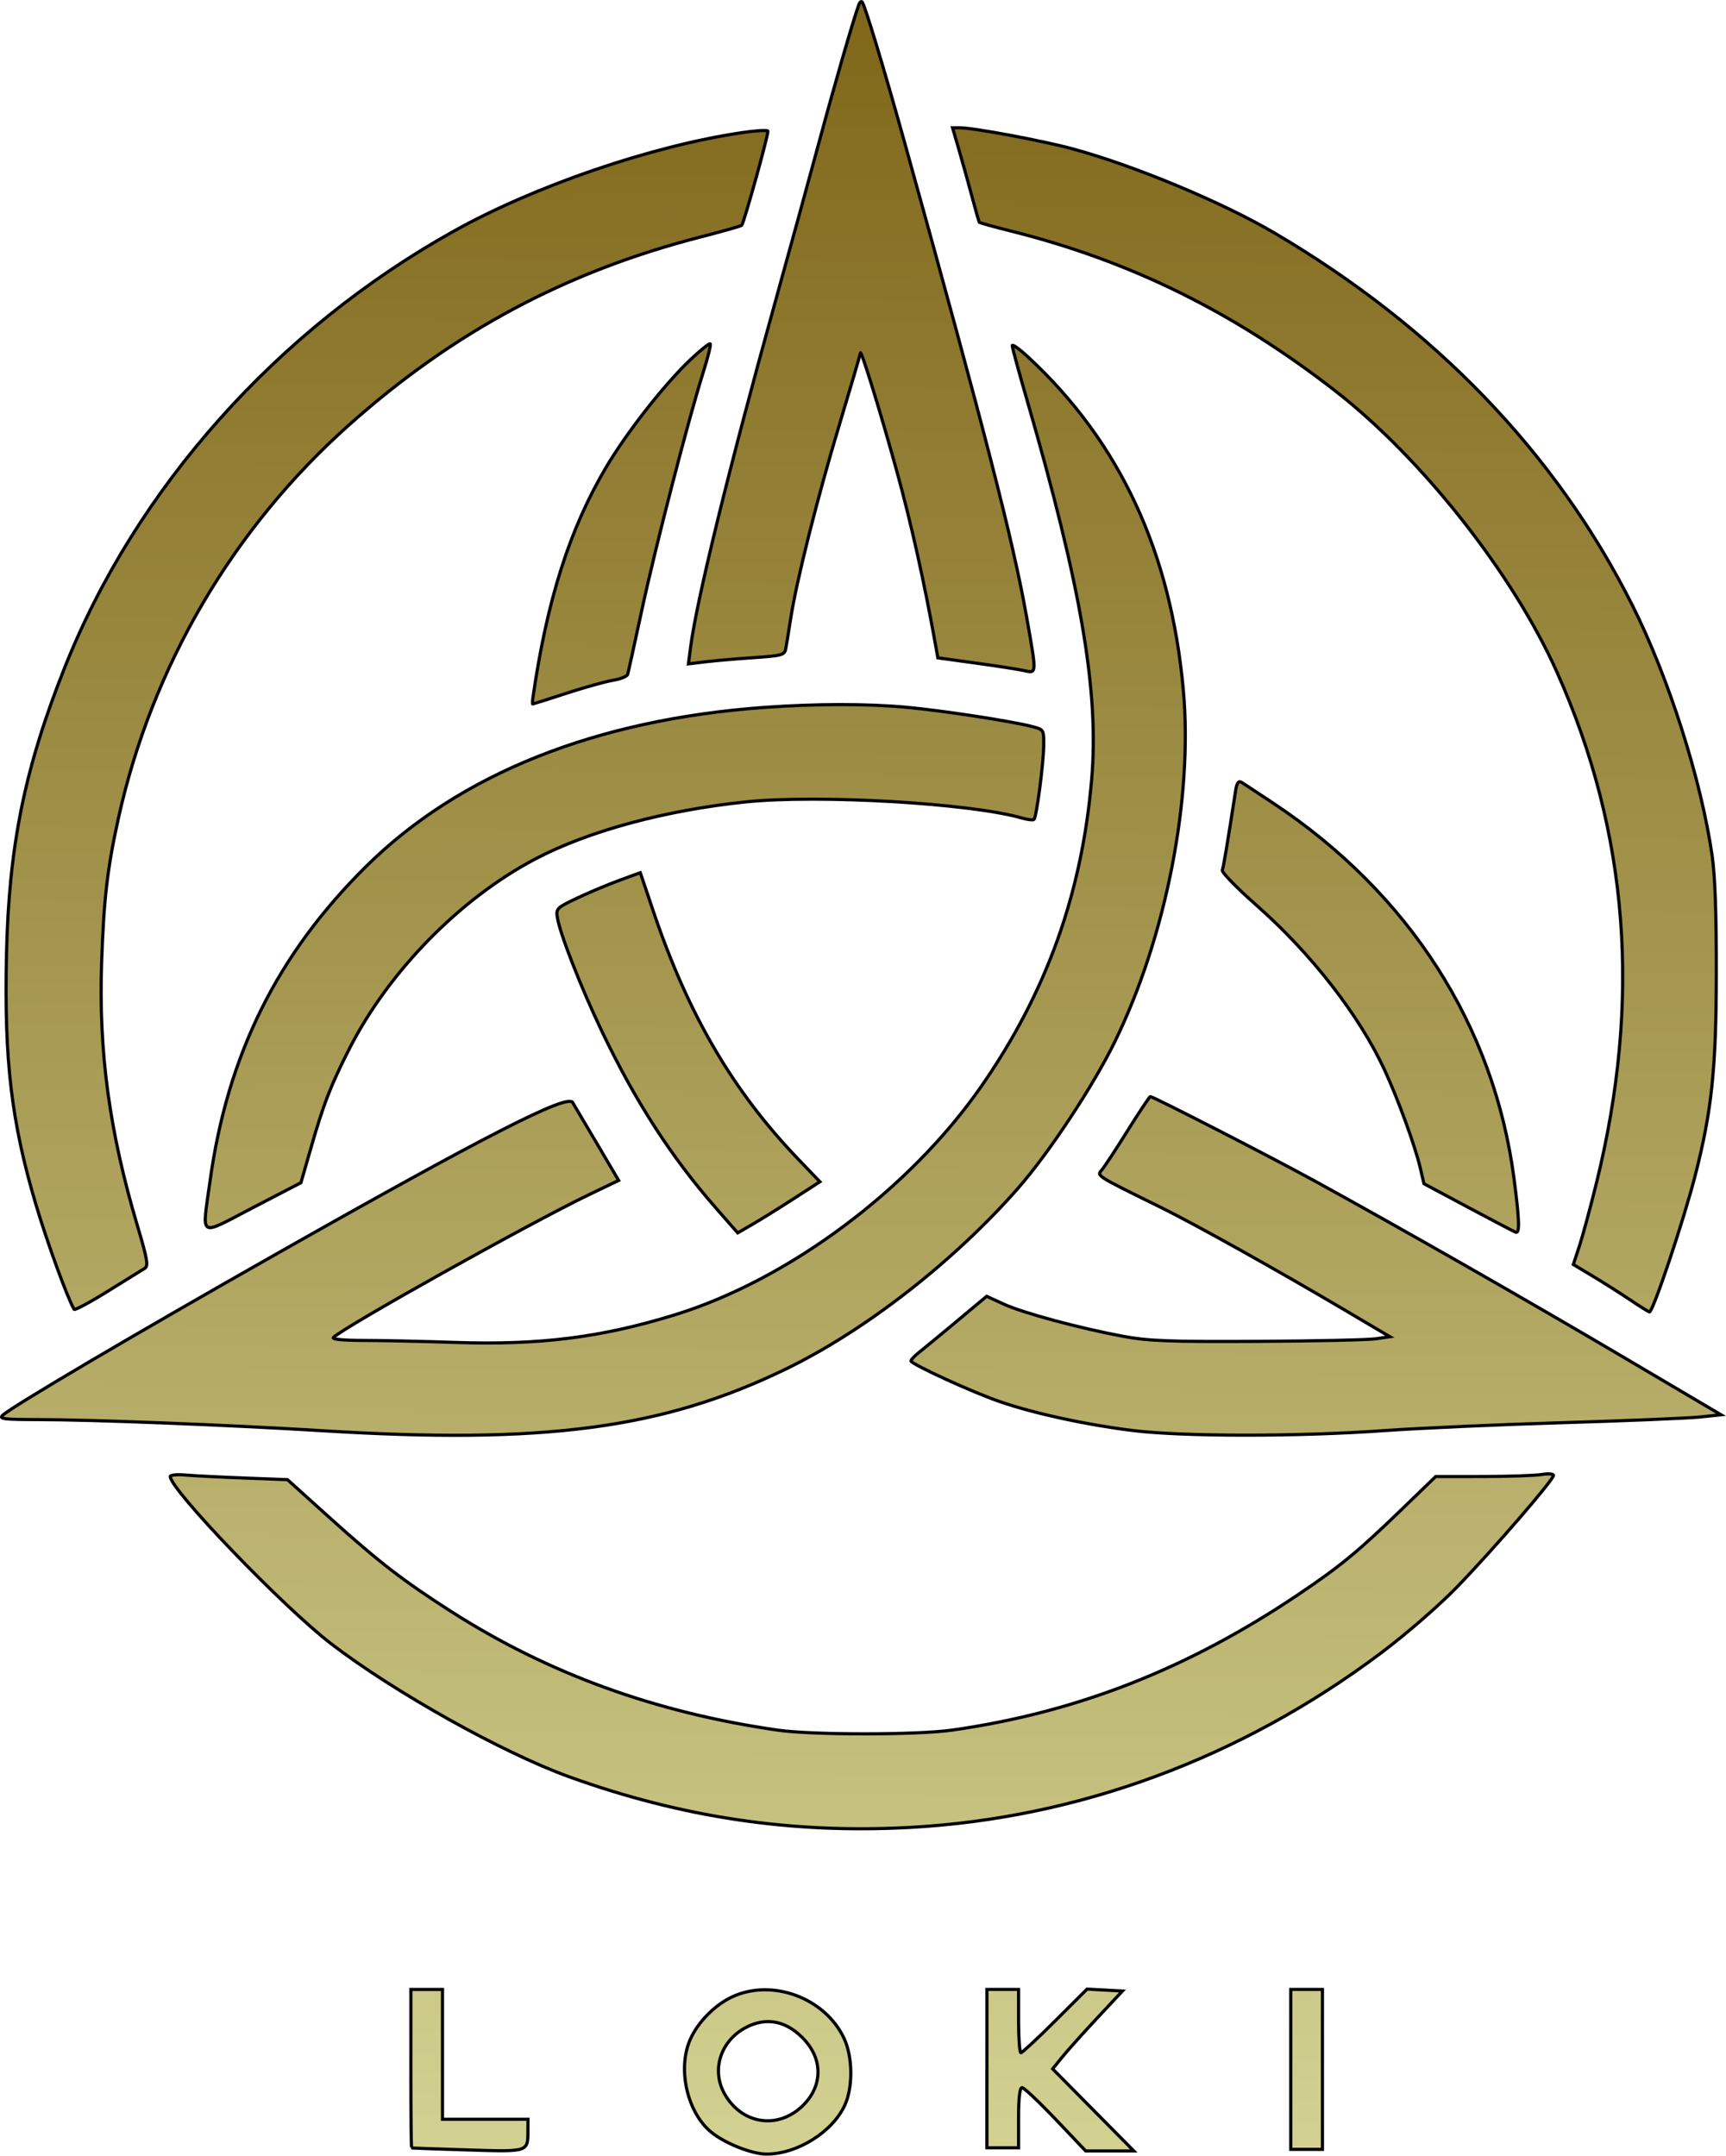 <?xml version="1.0" encoding="UTF-8" standalone="no"?>
<!-- Created with Inkscape (http://www.inkscape.org/) -->

<svg
   width="144.274mm"
   height="180.144mm"
   viewBox="0 0 144.274 180.144"
   version="1.1"
   id="svg1"
   xml:space="preserve"
   xmlns:xlink="http://www.w3.org/1999/xlink"
   xmlns="http://www.w3.org/2000/svg"
   xmlns:svg="http://www.w3.org/2000/svg"><defs
     id="defs1"><linearGradient
       xlink:href="#linearGradient2"
       id="linearGradient3"
       x1="1518.314"
       y1="196.086"
       x2="1512.917"
       y2="1036.195"
       gradientUnits="userSpaceOnUse"
       gradientTransform="matrix(0.265,0,0,0.265,-289.975,-25.764)" /><linearGradient
       id="linearGradient2"><stop
         style="stop-color:#80671a;stop-opacity:1;"
         offset="0"
         id="stop2" /><stop
         style="stop-color:#e6ebae;stop-opacity:1;"
         offset="1"
         id="stop3" /></linearGradient></defs><g
     id="layer1"
     transform="translate(-39.899,-25.476)"><path
       d="m 111.689,25.864 c -0.467,1.278 -1.974,6.486 -3.322,11.481 -0.864,3.201 -2.531,9.274 -3.704,13.494 -3.831,13.783 -6.523,24.762 -7.033,28.683 l -0.186,1.431 1.428,-0.173 c 0.786,-0.095 2.592,-0.251 4.013,-0.346 2.346,-0.157 2.595,-0.224 2.691,-0.728 0.058,-0.305 0.244,-1.448 0.414,-2.539 0.494,-3.18 2.207,-9.996 4.082,-16.237 0.956,-3.183 1.743,-5.862 1.748,-5.953 0.025,-0.418 1.721,5.083 3.035,9.85 1.217,4.412 2.308,9.308 3.25,14.577 l 0.187,1.046 3.175,0.437 c 1.746,0.24 3.562,0.523 4.035,0.628 1.067,0.238 1.062,0.356 0.208,-4.487 -1.105,-6.267 -3.484,-15.518 -10.17,-39.549 -1.739,-6.251 -3.364,-11.628 -3.58,-11.844 -0.076,-0.076 -0.199,0.028 -0.273,0.23 m -9.8,10.7 c -7.542,1.118 -17.263,4.442 -24.045,8.222 -14.771,8.234 -26.562,21.453 -32.537,36.48 -3.343,8.406 -4.66,14.891 -4.865,23.957 -0.2,8.852 0.41,14.025 2.474,20.954 0.937,3.146 2.63,7.789 3.178,8.712 0.058,0.098 1.324,-0.581 2.814,-1.508 1.49,-0.927 2.88,-1.788 3.089,-1.915 0.319,-0.193 0.223,-0.756 -0.599,-3.519 -2.355,-7.915 -3.258,-14.558 -3.002,-22.075 0.179,-5.268 0.484,-7.874 1.406,-12.039 2.807,-12.68 9.559,-24.191 19.265,-32.841 8.74,-7.79 18.11,-12.804 29.326,-15.695 1.861,-0.479 3.437,-0.926 3.503,-0.992 0.192,-0.192 2.27,-7.679 2.186,-7.877 -0.042,-0.098 -1.028,-0.038 -2.192,0.135 m 18.154,1.376 c 0.287,0.982 0.776,2.738 1.087,3.903 0.31,1.164 0.593,2.157 0.628,2.206 0.035,0.049 1.235,0.382 2.665,0.74 9.938,2.488 18.58,6.746 27.075,13.34 7.252,5.629 14.885,15.31 18.557,23.539 5.978,13.393 7.057,27.386 3.291,42.659 -0.511,2.074 -1.156,4.456 -1.432,5.294 l -0.503,1.523 1.619,0.972 c 0.89,0.534 2.297,1.426 3.126,1.982 0.829,0.556 1.557,1.011 1.618,1.011 0.304,0 2.882,-7.703 3.852,-11.509 1.357,-5.326 1.723,-8.831 1.739,-16.669 0.01,-4.94 -0.105,-8.246 -0.346,-9.922 C 182.103,90.638 179.38,82.097 176.331,76.029 169.96,63.352 159.802,52.798 146.395,44.925 c -4.379,-2.571 -11.758,-5.64 -16.886,-7.023 -2.51,-0.677 -8.258,-1.748 -9.379,-1.748 h -0.609 l 0.522,1.786 M 97.639,55.506 c -2.157,2.036 -5.307,6.044 -7.04,8.959 -3.063,5.151 -4.972,11.13 -6.145,19.248 -0.047,0.328 -0.058,0.595 -0.024,0.595 0.034,0 1.298,-0.403 2.808,-0.895 1.51,-0.492 3.26,-0.981 3.889,-1.085 0.628,-0.104 1.185,-0.326 1.236,-0.494 0.051,-0.167 0.593,-2.626 1.205,-5.464 1.134,-5.259 3.888,-15.907 5.133,-19.85 0.379,-1.201 0.634,-2.24 0.565,-2.308 -0.069,-0.069 -0.801,0.514 -1.627,1.294 m 26.872,-1.144 c 0,0.159 0.546,2.17 1.213,4.468 4.559,15.711 6.053,24.456 5.426,31.77 -0.819,9.564 -3.789,17.829 -9.211,25.638 -5.988,8.623 -16.096,16.165 -25.605,19.105 -6.149,1.901 -11.331,2.553 -18.389,2.315 -2.692,-0.091 -6.139,-0.166 -7.66,-0.167 -1.726,-8e-4 -2.67,-0.095 -2.514,-0.25 0.888,-0.877 16.404,-9.546 21.306,-11.903 l 2.534,-1.218 -1.791,-3.038 c -0.985,-1.671 -1.911,-3.236 -2.058,-3.478 -0.446,-0.732 -7.427,2.84 -24.899,12.74 -11.833,6.705 -21.938,12.66 -22.745,13.403 -0.327,0.301 0.128,0.357 2.91,0.359 4.512,0.002 15.982,0.45 23.757,0.927 18.666,1.145 28.526,-0.165 38.807,-5.154 6.626,-3.215 13.996,-8.95 19.39,-15.089 2.578,-2.934 6.287,-8.546 8.102,-12.26 4.284,-8.766 6.546,-20.381 5.727,-29.398 -1.05,-11.549 -5.288,-20.663 -12.913,-27.765 -0.763,-0.711 -1.388,-1.163 -1.388,-1.004 m -20.688,30.226 c -14.095,1.012 -25.488,5.555 -33.309,13.28 -7.433,7.344 -11.61,15.765 -13.062,26.335 -0.664,4.83 -1.045,4.598 3.596,2.188 l 4.006,-2.08 0.865,-3.002 c 1.043,-3.622 1.592,-5.04 3.128,-8.084 3.292,-6.521 9.263,-12.634 15.596,-15.968 4.428,-2.331 10.862,-4.074 17.609,-4.771 6.068,-0.627 18.776,0.113 23.034,1.341 0.5,0.144 0.97,0.201 1.044,0.126 0.211,-0.211 0.788,-4.59 0.808,-6.129 0.018,-1.376 0.015,-1.38 -0.975,-1.637 -1.723,-0.448 -7.494,-1.331 -10.517,-1.61 -3.244,-0.299 -7.562,-0.295 -11.824,0.011 m 39.366,6.923 c -0.698,4.519 -1.015,6.414 -1.117,6.679 -0.066,0.173 1.202,1.478 2.818,2.901 4.613,4.061 8.631,9.224 10.752,13.813 1.118,2.419 2.547,6.341 2.975,8.166 l 0.311,1.324 3.712,1.983 c 2.042,1.091 3.822,2.023 3.958,2.072 0.346,0.124 0.308,-1.048 -0.146,-4.506 -1.673,-12.757 -8.756,-23.795 -20.113,-31.343 -1.31,-0.87 -2.524,-1.667 -2.698,-1.77 -0.212,-0.125 -0.362,0.101 -0.451,0.68 m -51.487,7.522 c -0.946,0.344 -2.534,1.01 -3.53,1.48 -1.734,0.819 -1.805,0.889 -1.68,1.66 0.221,1.359 2.002,5.902 3.734,9.52 2.8,5.852 5.795,10.487 9.535,14.755 l 1.8,2.056 1.222,-0.705 c 0.672,-0.388 2.218,-1.349 3.436,-2.136 l 2.214,-1.431 -1.825,-1.904 c -5.457,-5.693 -9.191,-12.083 -12.105,-20.718 l -1.081,-3.203 -1.72,0.625 m 42.454,20.929 c -0.976,1.564 -1.949,3.045 -2.163,3.29 -0.43,0.493 -0.512,0.442 4.954,3.131 2.831,1.393 9.619,5.181 15.319,8.548 l 3.81,2.25 -1.164,0.173 c -0.64,0.095 -5.093,0.193 -9.895,0.217 -7.363,0.038 -9.125,-0.029 -11.245,-0.424 -3.667,-0.683 -8.35,-1.947 -9.98,-2.693 l -1.419,-0.65 -2.442,2.041 c -1.343,1.122 -2.767,2.296 -3.164,2.608 -0.397,0.312 -0.722,0.648 -0.722,0.746 0,0.271 5.147,2.629 7.479,3.426 2.882,0.986 7.161,1.914 11.034,2.393 4.187,0.518 13.85,0.523 21.042,0.011 2.91,-0.207 9.637,-0.506 14.949,-0.664 5.312,-0.158 10.457,-0.371 11.434,-0.473 l 1.777,-0.185 -8.127,-4.796 c -8.05,-4.751 -18.705,-10.831 -25.854,-14.753 -3.609,-1.98 -13.473,-7.041 -13.723,-7.041 -0.069,0 -0.924,1.28 -1.899,2.844 m -80.025,28.903 c 0,1.09 9.437,10.901 13.436,13.967 5.29,4.057 14.349,9.122 19.902,11.125 9.406,3.394 18.601,4.763 28.443,4.235 14.118,-0.758 27.728,-5.793 39.443,-14.594 2.101,-1.578 4.827,-3.945 6.342,-5.508 2.951,-3.042 8.058,-8.948 8.058,-9.318 0,-0.131 -0.446,-0.164 -0.992,-0.074 -0.546,0.09 -2.761,0.165 -4.924,0.167 l -3.932,0.003 -2.815,2.72 c -3.7,3.575 -5.142,4.764 -8.636,7.117 -9.254,6.233 -18.552,9.877 -28.972,11.353 -2.923,0.414 -11.674,0.417 -14.552,0.005 -10.229,-1.464 -19.19,-4.717 -27.327,-9.92 -4.021,-2.571 -6.05,-4.138 -10.174,-7.856 l -3.503,-3.158 -3.641,-0.138 c -2.003,-0.076 -4.206,-0.188 -4.898,-0.25 -0.691,-0.062 -1.257,-0.006 -1.257,0.124 m 20.108,49.48 c 0,3.638 0.03,6.623 0.066,6.633 0.036,0.01 2.134,0.084 4.662,0.163 5.107,0.16 5.051,0.178 5.058,-1.571 l 0.004,-0.992 H 80.459 76.887 v -5.424 -5.424 h -1.323 -1.323 v 6.615 m 26.853,-5.993 c -1.462,0.681 -2.888,2.138 -3.515,3.592 -1.057,2.451 -0.235,6.057 1.754,7.698 1.143,0.943 3.411,1.846 4.634,1.846 2.575,0 5.524,-1.845 6.555,-4.101 0.683,-1.496 0.653,-4.035 -0.066,-5.564 -1.597,-3.397 -6.009,-5.032 -9.363,-3.471 m 21.301,5.993 v 6.615 h 1.323 1.323 v -2.514 c 0,-1.643 0.1,-2.514 0.289,-2.514 0.159,0 1.421,1.191 2.805,2.646 l 2.516,2.646 h 2.011 2.011 l -3.392,-3.428 -3.392,-3.428 0.815,-1.004 c 0.448,-0.552 1.761,-2.016 2.917,-3.253 l 2.102,-2.249 -1.477,-0.081 -1.477,-0.081 -2.67,2.66 c -1.468,1.463 -2.757,2.66 -2.863,2.66 -0.107,0 -0.194,-1.191 -0.194,-2.646 v -2.646 h -1.323 -1.323 v 6.615 m 25.4,0.066 v 6.681 h 1.323 1.323 v -6.681 -6.681 h -1.323 -1.323 v 6.681 m -45.553,-3.499 c -2.114,1.117 -2.898,3.551 -1.782,5.536 1.406,2.502 4.346,3.008 6.424,1.105 1.719,-1.573 1.857,-3.793 0.342,-5.519 -1.458,-1.66 -3.216,-2.056 -4.983,-1.123"
       stroke="none"
       fill="#bcb264"
       fill-rule="evenodd"
       id="path1"
       style="fill:url(#linearGradient3);fill-opacity:1;stroke:#000000;stroke-width:0.265;stroke-opacity:1" /></g></svg>
